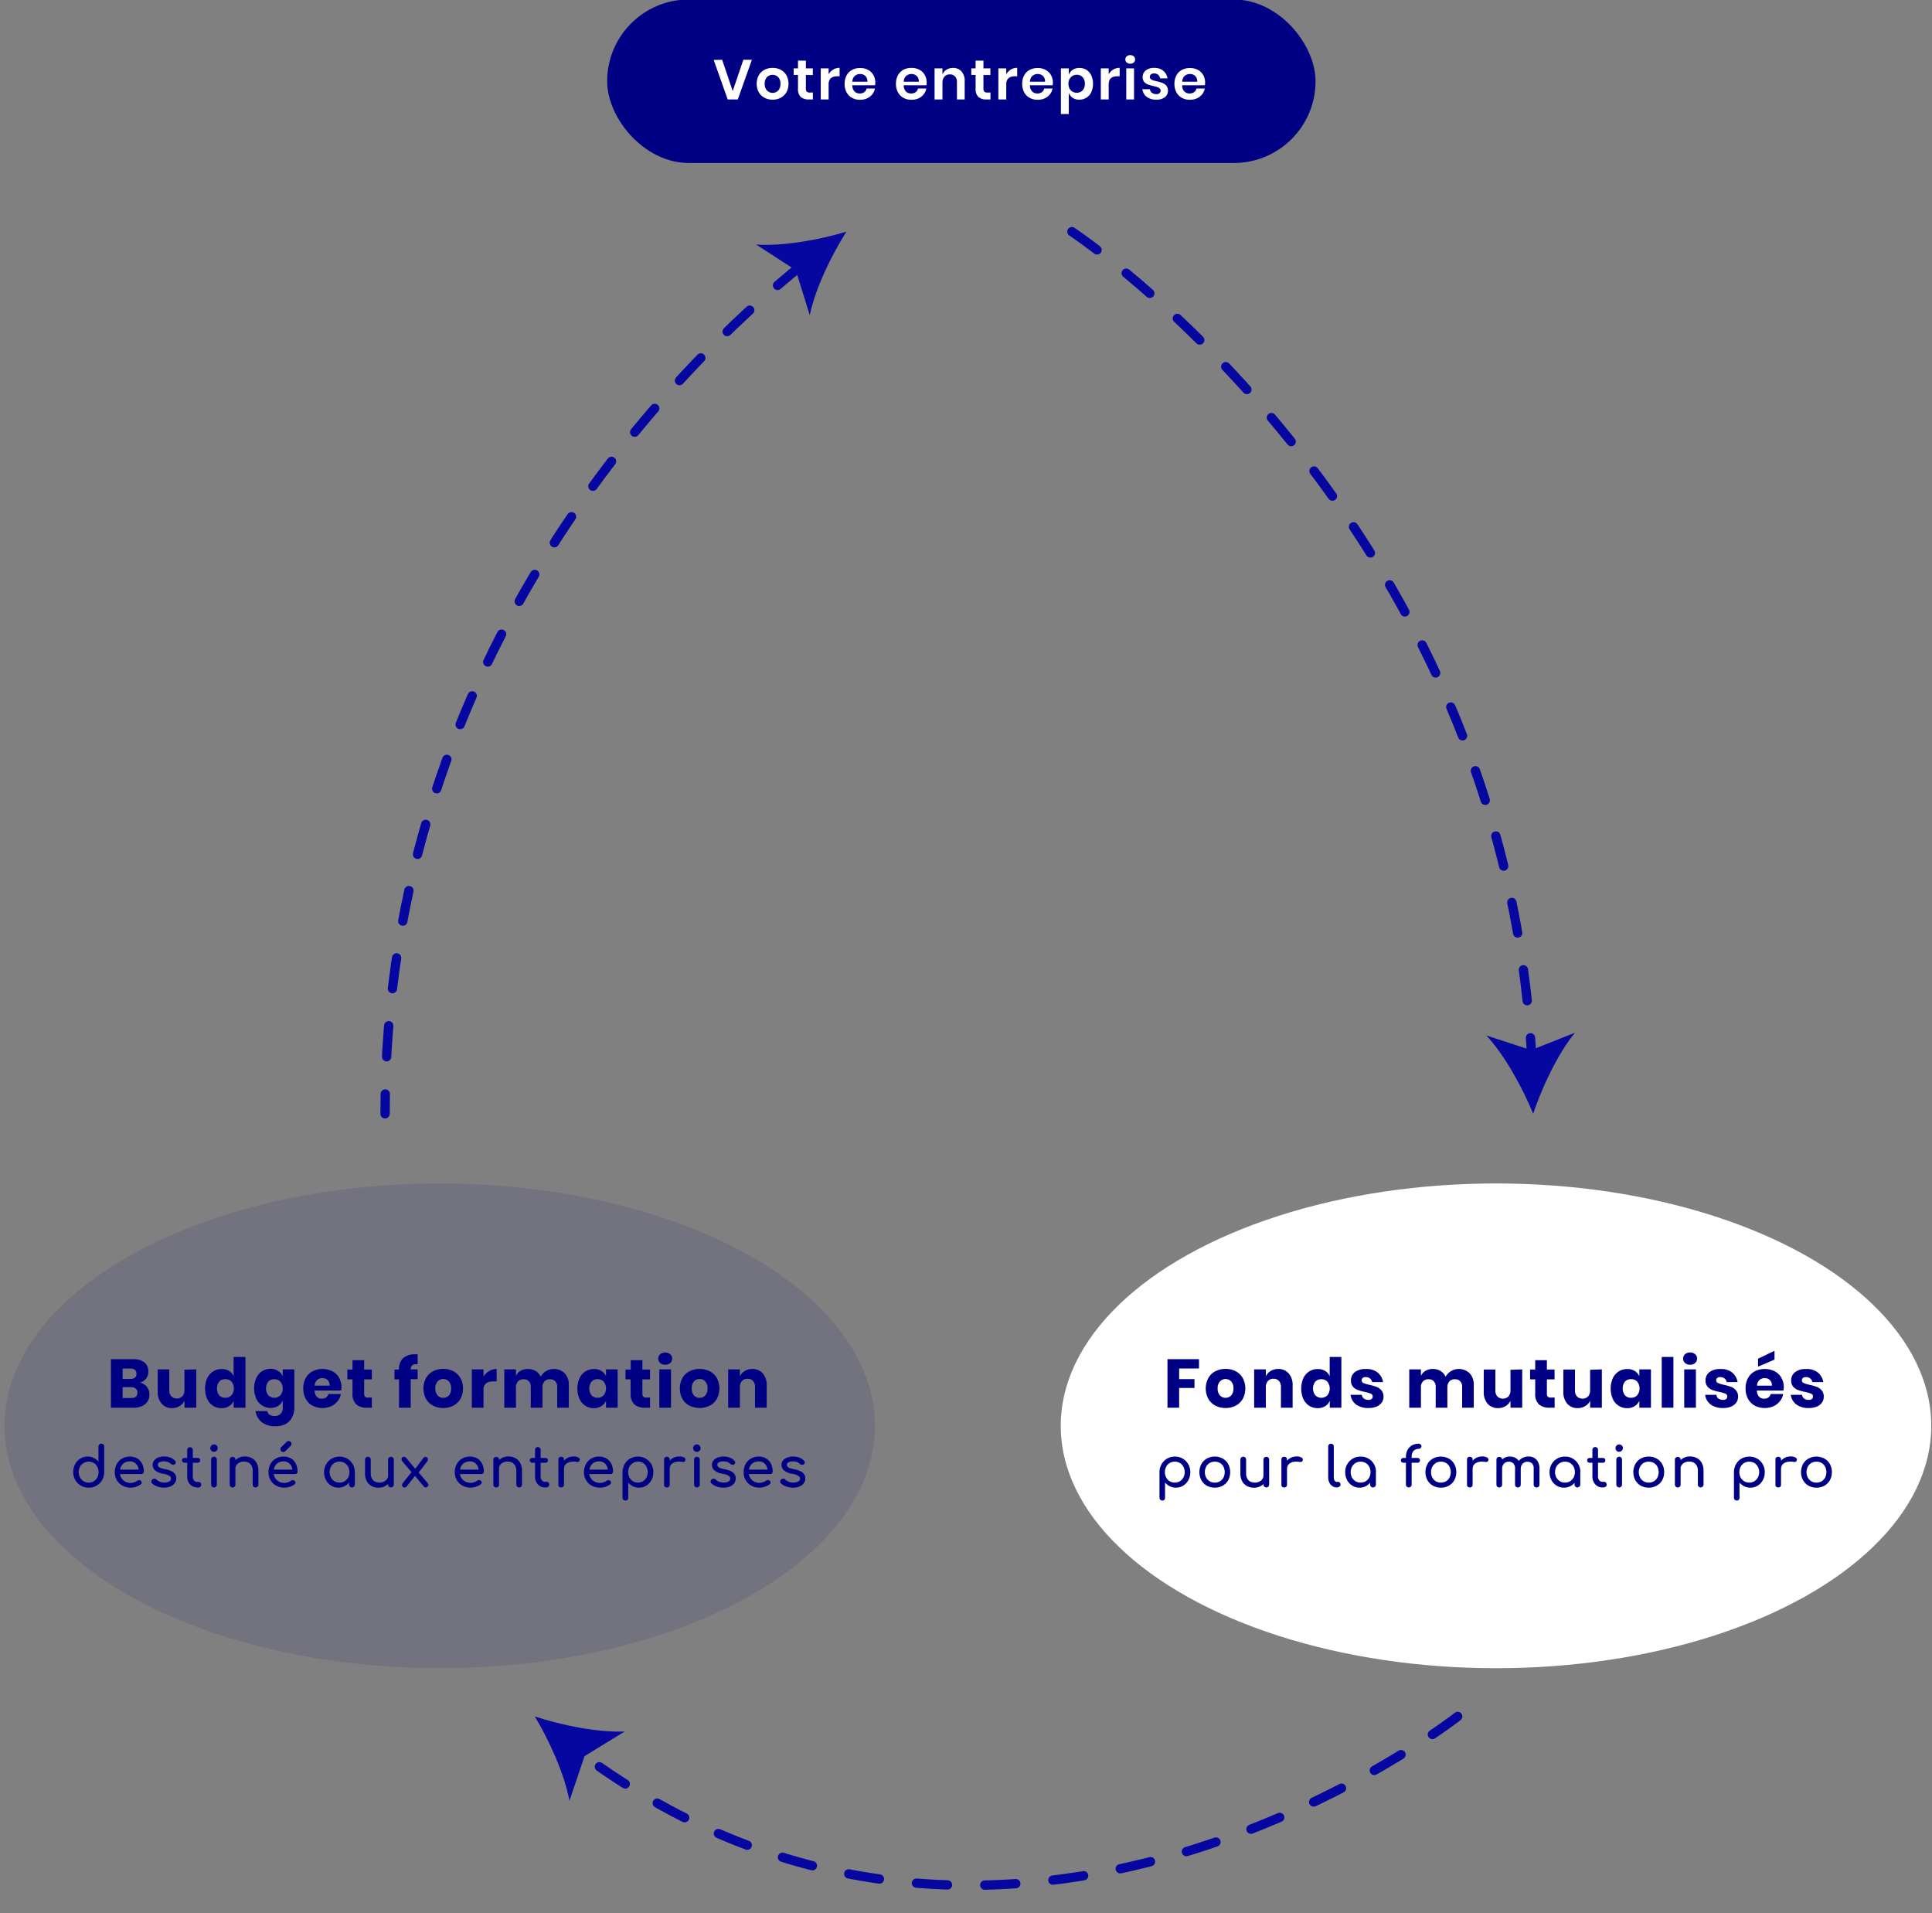 <svg xmlns="http://www.w3.org/2000/svg" viewBox="0 0 621.83 615.68"><rect x="0" y="0" width="621.83" height="615.68" fill="#808080" stroke="none"/><defs><style> .ec093384-cc1e-4581-b407-21f18ebe8c84 { fill: none; stroke: #0606a0; stroke-linecap: round; stroke-miterlimit: 10; stroke-width: 3px; stroke-dasharray: 10 12; } .beb1f2ce-3759-4dd0-a4ad-3b8676858e5b { fill: #0606a0; } .a734c344-962a-4a34-affe-1ab2e14fd186, .fb8b56c9-9ad6-47d4-a07a-86b14b3dfc43 { fill: #000084; } .acb88334-7260-42a3-a5a0-508948cff529 { fill: #fff; } .a734c344-962a-4a34-affe-1ab2e14fd186 { opacity: 0.1; } </style></defs><g id="bb377c7e-3516-48c1-add8-67e940d4418d" data-name="Calque 1"><g><path class="ec093384-cc1e-4581-b407-21f18ebe8c84" d="M469.17,552.36S323.75,666.64,186.23,563.72"></path><path class="beb1f2ce-3759-4dd0-a4ad-3b8676858e5b" d="M172.13,552.36c8.63,2.84,20.26,5.22,28.94,4.84l-12.93,7.93-4.86,14.37C181.72,571,176.82,560.14,172.13,552.36Z"></path></g><g><rect class="fb8b56c9-9ad6-47d4-a07a-86b14b3dfc43" x="195.42" y="-0.16" width="228" height="52.61" rx="26.3"></rect><g><path class="acb88334-7260-42a3-a5a0-508948cff529" d="M232.43,19.24l3.4,10.06,3.42-10.06H242L237.47,32h-3.26l-4.5-12.71Z"></path><path class="acb88334-7260-42a3-a5a0-508948cff529" d="M251.29,22.46a4.49,4.49,0,0,1,1.82,1.77,5.36,5.36,0,0,1,.67,2.73,5.28,5.28,0,0,1-.67,2.72,4.49,4.49,0,0,1-1.82,1.77,5.42,5.42,0,0,1-2.62.62,5.37,5.37,0,0,1-2.62-.62,4.46,4.46,0,0,1-1.83-1.77,5.38,5.38,0,0,1-.67-2.72,5.47,5.47,0,0,1,.67-2.73,4.46,4.46,0,0,1,1.83-1.77,5.48,5.48,0,0,1,2.62-.61A5.53,5.53,0,0,1,251.29,22.46Zm-4.42,2.33a2.93,2.93,0,0,0-.74,2.17,2.93,2.93,0,0,0,.74,2.17,2.42,2.42,0,0,0,1.8.75,2.45,2.45,0,0,0,1.8-.75A3,3,0,0,0,251.2,27a3,3,0,0,0-.73-2.17,2.45,2.45,0,0,0-1.8-.74A2.41,2.41,0,0,0,246.87,24.79Z"></path><path class="acb88334-7260-42a3-a5a0-508948cff529" d="M261.63,29.77V32h-1.34a3.67,3.67,0,0,1-2.56-.81,3.48,3.48,0,0,1-.89-2.7V24.12h-1.39V22h1.39V19.51h2.54V22h2.23v2.14h-2.23v4.35a1.42,1.42,0,0,0,.28,1,1.38,1.38,0,0,0,1,.29Z"></path><path class="acb88334-7260-42a3-a5a0-508948cff529" d="M268.18,22.38a3.86,3.86,0,0,1,2.05-.55v2.72h-.74c-1.86,0-2.79.86-2.79,2.59V32h-2.54V22h2.54v1.9A4.25,4.25,0,0,1,268.18,22.38Z"></path><path class="acb88334-7260-42a3-a5a0-508948cff529" d="M281.64,27.45h-7.31a2.77,2.77,0,0,0,.72,2,2.34,2.34,0,0,0,1.66.63,2.39,2.39,0,0,0,1.47-.43,1.88,1.88,0,0,0,.74-1.17h2.69a4.43,4.43,0,0,1-.85,1.87,4.52,4.52,0,0,1-1.67,1.3,5.33,5.33,0,0,1-2.25.46,5.26,5.26,0,0,1-2.6-.62,4.35,4.35,0,0,1-1.76-1.77,5.58,5.58,0,0,1-.63-2.72,5.67,5.67,0,0,1,.63-2.73,4.35,4.35,0,0,1,1.76-1.77,5.37,5.37,0,0,1,2.6-.61,5.24,5.24,0,0,1,2.58.61,4.32,4.32,0,0,1,1.71,1.68,4.93,4.93,0,0,1,.6,2.44A4.85,4.85,0,0,1,281.64,27.45Zm-3.1-3a2.45,2.45,0,0,0-1.7-.63,2.49,2.49,0,0,0-1.73.63,2.58,2.58,0,0,0-.78,1.85h4.84A2.23,2.23,0,0,0,278.54,24.48Z"></path><path class="acb88334-7260-42a3-a5a0-508948cff529" d="M298.18,27.45h-7.3a2.73,2.73,0,0,0,.71,2,2.34,2.34,0,0,0,1.66.63,2.39,2.39,0,0,0,1.47-.43,1.88,1.88,0,0,0,.74-1.17h2.69a4.43,4.43,0,0,1-.85,1.87,4.56,4.56,0,0,1-1.66,1.3,5.37,5.37,0,0,1-2.26.46,5.22,5.22,0,0,1-2.59-.62A4.31,4.31,0,0,1,289,29.68a5.58,5.58,0,0,1-.63-2.72,5.67,5.67,0,0,1,.63-2.73,4.31,4.31,0,0,1,1.77-1.77,5.33,5.33,0,0,1,2.59-.61,5.24,5.24,0,0,1,2.58.61,4.32,4.32,0,0,1,1.71,1.68,4.93,4.93,0,0,1,.6,2.44A4.85,4.85,0,0,1,298.18,27.45Zm-3.1-3a2.43,2.43,0,0,0-1.7-.63,2.49,2.49,0,0,0-1.73.63,2.54,2.54,0,0,0-.77,1.85h4.84A2.26,2.26,0,0,0,295.08,24.48Z"></path><path class="acb88334-7260-42a3-a5a0-508948cff529" d="M309.49,23a4.57,4.57,0,0,1,1,3.18V32H308V26.44a2.61,2.61,0,0,0-.61-1.85,2.21,2.21,0,0,0-1.67-.65,2.23,2.23,0,0,0-1.73.7,2.88,2.88,0,0,0-.65,2V32h-2.54V22h2.54v2a3.15,3.15,0,0,1,1.31-1.57,3.83,3.83,0,0,1,2.09-.57A3.55,3.55,0,0,1,309.49,23Z"></path><path class="acb88334-7260-42a3-a5a0-508948cff529" d="M318.79,29.77V32h-1.33a3.66,3.66,0,0,1-2.56-.81,3.48,3.48,0,0,1-.89-2.7V24.12h-1.39V22H314V19.51h2.53V22h2.23v2.14h-2.23v4.35a1.42,1.42,0,0,0,.29,1,1.35,1.35,0,0,0,1,.29Z"></path><path class="acb88334-7260-42a3-a5a0-508948cff529" d="M325.34,22.38a3.92,3.92,0,0,1,2.06-.55v2.72h-.74c-1.86,0-2.79.86-2.79,2.59V32h-2.54V22h2.54v1.9A4.23,4.23,0,0,1,325.34,22.38Z"></path><path class="acb88334-7260-42a3-a5a0-508948cff529" d="M338.81,27.45H331.5a2.77,2.77,0,0,0,.72,2,2.32,2.32,0,0,0,1.66.63,2.38,2.38,0,0,0,1.46-.43,1.94,1.94,0,0,0,.75-1.17h2.68a4.29,4.29,0,0,1-.84,1.87,4.6,4.6,0,0,1-1.67,1.3,5.37,5.37,0,0,1-2.26.46,5.25,5.25,0,0,1-2.59-.62,4.29,4.29,0,0,1-1.76-1.77A5.58,5.58,0,0,1,329,27a5.67,5.67,0,0,1,.63-2.73,4.29,4.29,0,0,1,1.76-1.77,5.36,5.36,0,0,1,2.59-.61,5.25,5.25,0,0,1,2.59.61,4.45,4.45,0,0,1,1.71,1.68,4.93,4.93,0,0,1,.6,2.44A4.85,4.85,0,0,1,338.81,27.45Zm-3.11-3a2.43,2.43,0,0,0-1.7-.63,2.51,2.51,0,0,0-1.73.63,2.62,2.62,0,0,0-.77,1.85h4.84A2.2,2.2,0,0,0,335.7,24.48Z"></path><path class="acb88334-7260-42a3-a5a0-508948cff529" d="M349.64,22.46a4.13,4.13,0,0,1,1.58,1.77,6.16,6.16,0,0,1,.57,2.73,6.13,6.13,0,0,1-.57,2.73,4.13,4.13,0,0,1-1.58,1.77,4.23,4.23,0,0,1-2.26.61,3.8,3.8,0,0,1-2.16-.6A3.29,3.29,0,0,1,344,29.86V36.7h-2.54V22H344v2.07a3.25,3.25,0,0,1,1.26-1.61,3.88,3.88,0,0,1,2.16-.59A4.23,4.23,0,0,1,349.64,22.46Zm-5,2.39a3,3,0,0,0-.74,2.11,2.94,2.94,0,0,0,.74,2.1,2.53,2.53,0,0,0,1.9.78,2.49,2.49,0,0,0,1.91-.76,3,3,0,0,0,.72-2.12,3,3,0,0,0-.72-2.12,2.47,2.47,0,0,0-1.91-.78A2.51,2.51,0,0,0,344.68,24.85Z"></path><path class="acb88334-7260-42a3-a5a0-508948cff529" d="M358.32,22.38a3.89,3.89,0,0,1,2.05-.55v2.72h-.74c-1.86,0-2.79.86-2.79,2.59V32h-2.53V22h2.53v1.9A4.34,4.34,0,0,1,358.32,22.38Z"></path><path class="acb88334-7260-42a3-a5a0-508948cff529" d="M362.64,18.12a1.85,1.85,0,0,1,2.27,0,1.25,1.25,0,0,1,.43,1,1.23,1.23,0,0,1-.43,1,1.85,1.85,0,0,1-2.27,0,1.23,1.23,0,0,1-.43-1A1.25,1.25,0,0,1,362.64,18.12ZM365,22V32H362.5V22Z"></path><path class="acb88334-7260-42a3-a5a0-508948cff529" d="M374.41,22.77a4,4,0,0,1,1.37,2.45H373.4a2,2,0,0,0-.64-1.16,2,2,0,0,0-1.32-.43,1.49,1.49,0,0,0-1,.31,1,1,0,0,0-.36.83.85.85,0,0,0,.29.66,2.08,2.08,0,0,0,.72.4c.29.09.7.21,1.24.34a12.7,12.7,0,0,1,1.85.53,3.11,3.11,0,0,1,1.22.88,2.45,2.45,0,0,1,.52,1.63,2.54,2.54,0,0,1-1,2.07,4.23,4.23,0,0,1-2.7.79,5.1,5.1,0,0,1-3.11-.87,3.66,3.66,0,0,1-1.42-2.49h2.43a1.61,1.61,0,0,0,.65,1.16,2.35,2.35,0,0,0,1.45.42,1.43,1.43,0,0,0,1-.31,1.1,1.1,0,0,0,.34-.82.89.89,0,0,0-.3-.7,2,2,0,0,0-.74-.42c-.29-.09-.71-.21-1.25-.34a15.36,15.36,0,0,1-1.81-.51,3,3,0,0,1-1.19-.84,2.34,2.34,0,0,1-.49-1.58,2.59,2.59,0,0,1,1-2.11,4.2,4.2,0,0,1,2.74-.81A4.39,4.39,0,0,1,374.41,22.77Z"></path><path class="acb88334-7260-42a3-a5a0-508948cff529" d="M387.8,27.45h-7.3a2.73,2.73,0,0,0,.71,2,2.34,2.34,0,0,0,1.66.63,2.39,2.39,0,0,0,1.47-.43,1.94,1.94,0,0,0,.75-1.17h2.68a4.43,4.43,0,0,1-.85,1.87,4.56,4.56,0,0,1-1.66,1.3,5.37,5.37,0,0,1-2.26.46,5.22,5.22,0,0,1-2.59-.62,4.31,4.31,0,0,1-1.77-1.77A5.58,5.58,0,0,1,378,27a5.67,5.67,0,0,1,.63-2.73,4.31,4.31,0,0,1,1.77-1.77,5.33,5.33,0,0,1,2.59-.61,5.24,5.24,0,0,1,2.58.61,4.32,4.32,0,0,1,1.71,1.68,4.93,4.93,0,0,1,.6,2.44A4.85,4.85,0,0,1,387.8,27.45Zm-3.1-3a2.43,2.43,0,0,0-1.7-.63,2.49,2.49,0,0,0-1.73.63,2.54,2.54,0,0,0-.77,1.85h4.84A2.26,2.26,0,0,0,384.7,24.48Z"></path></g></g><ellipse class="acb88334-7260-42a3-a5a0-508948cff529" cx="481.5" cy="458.84" rx="140.09" ry="78"></ellipse><g><path class="fb8b56c9-9ad6-47d4-a07a-86b14b3dfc43" d="M385.91,437.39v3h-6.39v3.41h4.93v2.86h-4.93V453h-3.76V437.39Z"></path><path class="fb8b56c9-9ad6-47d4-a07a-86b14b3dfc43" d="M397.73,441.28a5.5,5.5,0,0,1,2.27,2.19,7.21,7.21,0,0,1,0,6.68,5.5,5.5,0,0,1-2.27,2.19,6.86,6.86,0,0,1-3.27.76,7,7,0,0,1-3.28-.76,5.5,5.5,0,0,1-2.27-2.19,7.14,7.14,0,0,1,0-6.68,5.5,5.5,0,0,1,2.27-2.19,7,7,0,0,1,3.28-.76A6.86,6.86,0,0,1,397.73,441.28Zm-5.08,3.27a3.2,3.2,0,0,0-.74,2.26,3.12,3.12,0,0,0,.74,2.24,2.51,2.51,0,0,0,3.62,0,3.16,3.16,0,0,0,.72-2.24,3.25,3.25,0,0,0-.72-2.26,2.49,2.49,0,0,0-3.62,0Z"></path><path class="fb8b56c9-9ad6-47d4-a07a-86b14b3dfc43" d="M414.8,442a5.64,5.64,0,0,1,1.24,3.87V453h-3.76v-6.69a2.66,2.66,0,0,0-.65-1.92,2.22,2.22,0,0,0-1.72-.7,2.34,2.34,0,0,0-1.82.73,2.91,2.91,0,0,0-.67,2.07V453h-3.76V440.67h3.76v2.25a4,4,0,0,1,1.57-1.74,4.6,4.6,0,0,1,2.46-.64A4.25,4.25,0,0,1,414.8,442Z"></path><path class="fb8b56c9-9ad6-47d4-a07a-86b14b3dfc43" d="M426.49,441.16a3.67,3.67,0,0,1,1.48,1.73v-6.22h3.76V453H428v-2.22a3.67,3.67,0,0,1-1.48,1.73,4.39,4.39,0,0,1-2.42.64,4.92,4.92,0,0,1-2.71-.76,5.19,5.19,0,0,1-1.9-2.19,8.45,8.45,0,0,1,0-6.69,5.22,5.22,0,0,1,1.9-2.18,4.92,4.92,0,0,1,2.71-.76A4.39,4.39,0,0,1,426.49,441.16Zm-3.15,3.45a3.64,3.64,0,0,0,0,4.4,2.76,2.76,0,0,0,3.89,0,3.52,3.52,0,0,0,0-4.37,2.56,2.56,0,0,0-2-.8A2.52,2.52,0,0,0,423.34,444.61Z"></path><path class="fb8b56c9-9ad6-47d4-a07a-86b14b3dfc43" d="M443.4,441.68a5.08,5.08,0,0,1,1.75,3.08h-3.52a1.92,1.92,0,0,0-.69-1.17,2.09,2.09,0,0,0-1.36-.43,1.48,1.48,0,0,0-1,.27,1,1,0,0,0-.33.78.91.91,0,0,0,.6.86,9.67,9.67,0,0,0,1.9.57,20.17,20.17,0,0,1,2.31.67,3.83,3.83,0,0,1,1.57,1.12,3.05,3.05,0,0,1,.66,2.06,3.1,3.1,0,0,1-.58,1.87,3.72,3.72,0,0,1-1.65,1.28,6.38,6.38,0,0,1-2.55.46,6.52,6.52,0,0,1-4-1.1,4.62,4.62,0,0,1-1.83-3.14h3.63a1.68,1.68,0,0,0,.67,1.21,2.61,2.61,0,0,0,1.51.41,1.44,1.44,0,0,0,1-.29,1,1,0,0,0,.33-.78,1,1,0,0,0-.6-.92,12.46,12.46,0,0,0-2-.58,15.81,15.81,0,0,1-2.25-.62,3.72,3.72,0,0,1-1.52-1.06,3,3,0,0,1-.63-2,3.26,3.26,0,0,1,1.25-2.67,5.49,5.49,0,0,1,3.54-1A5.66,5.66,0,0,1,443.4,441.68Z"></path><path class="fb8b56c9-9ad6-47d4-a07a-86b14b3dfc43" d="M473.05,441.94a5.49,5.49,0,0,1,1.29,3.88V453H470.6v-6.69a2.47,2.47,0,0,0-.62-1.81,2.25,2.25,0,0,0-1.71-.65,2.3,2.3,0,0,0-1.77.69,2.75,2.75,0,0,0-.65,1.95V453h-3.76v-6.69a2.51,2.51,0,0,0-.62-1.81,2.19,2.19,0,0,0-1.69-.65,2.34,2.34,0,0,0-1.78.68,2.7,2.7,0,0,0-.66,2V453h-3.76V440.67h3.76v2.09a3.7,3.7,0,0,1,1.48-1.63,4.58,4.58,0,0,1,2.35-.59,4.75,4.75,0,0,1,2.48.65,4.06,4.06,0,0,1,1.63,1.86,5,5,0,0,1,1.75-1.83,5,5,0,0,1,6,.72Z"></path><path class="fb8b56c9-9ad6-47d4-a07a-86b14b3dfc43" d="M489.94,440.67V453h-3.78v-2.22a4.11,4.11,0,0,1-1.57,1.71,4.56,4.56,0,0,1-2.44.64,4.25,4.25,0,0,1-3.35-1.41,5.64,5.64,0,0,1-1.24-3.87v-7.13h3.74v6.67a2.78,2.78,0,0,0,.64,2,2.59,2.59,0,0,0,3.56,0,3,3,0,0,0,.66-2.07v-6.51Z"></path><path class="fb8b56c9-9ad6-47d4-a07a-86b14b3dfc43" d="M500.37,449.71V453h-1.7a4.88,4.88,0,0,1-3.35-1.07,4.52,4.52,0,0,1-1.2-3.53v-4.51h-1.65v-3.17h1.65v-3h3.76v3h2.47v3.17h-2.47v4.58a1.37,1.37,0,0,0,.3,1,1.42,1.42,0,0,0,1,.28Z"></path><path class="fb8b56c9-9ad6-47d4-a07a-86b14b3dfc43" d="M515.57,440.67V453h-3.78v-2.22a4.13,4.13,0,0,1-1.58,1.71,4.5,4.5,0,0,1-2.43.64,4.23,4.23,0,0,1-3.35-1.41,5.64,5.64,0,0,1-1.25-3.87v-7.13h3.74v6.67a2.78,2.78,0,0,0,.65,2,2.59,2.59,0,0,0,3.56,0,3,3,0,0,0,.66-2.07v-6.51Z"></path><path class="fb8b56c9-9ad6-47d4-a07a-86b14b3dfc43" d="M526.13,441.16a3.83,3.83,0,0,1,1.5,1.73v-2.22h3.74V453h-3.74v-2.22a3.83,3.83,0,0,1-1.5,1.73,4.39,4.39,0,0,1-2.42.64,5,5,0,0,1-2.72-.76,5.1,5.1,0,0,1-1.89-2.19,8.45,8.45,0,0,1,0-6.69,5.13,5.13,0,0,1,1.89-2.18,5,5,0,0,1,2.72-.76A4.39,4.39,0,0,1,526.13,441.16ZM523,444.61a3.68,3.68,0,0,0,0,4.4,2.53,2.53,0,0,0,1.95.79,2.56,2.56,0,0,0,2-.81,3.52,3.52,0,0,0,0-4.37,2.59,2.59,0,0,0-2-.8A2.53,2.53,0,0,0,523,444.61Z"></path><path class="fb8b56c9-9ad6-47d4-a07a-86b14b3dfc43" d="M538.6,436.67V453h-3.76V436.67Z"></path><path class="fb8b56c9-9ad6-47d4-a07a-86b14b3dfc43" d="M542.34,435.8a2.32,2.32,0,0,1,1.63-.56,2.29,2.29,0,0,1,1.63.56,1.91,1.91,0,0,1,0,2.82,2.34,2.34,0,0,1-1.63.56,2.37,2.37,0,0,1-1.63-.56,1.93,1.93,0,0,1,0-2.82Zm3.5,4.87V453h-3.76V440.67Z"></path><path class="fb8b56c9-9ad6-47d4-a07a-86b14b3dfc43" d="M557.51,441.68a5.08,5.08,0,0,1,1.75,3.08h-3.52a1.92,1.92,0,0,0-.69-1.17,2.08,2.08,0,0,0-1.35-.43,1.5,1.5,0,0,0-1,.27,1,1,0,0,0-.33.78.91.91,0,0,0,.6.86,9.82,9.82,0,0,0,1.91.57,21.45,21.45,0,0,1,2.31.67,3.8,3.8,0,0,1,1.56,1.12,3.05,3.05,0,0,1,.66,2.06,3.16,3.16,0,0,1-.57,1.87,3.78,3.78,0,0,1-1.65,1.28,6.43,6.43,0,0,1-2.56.46,6.54,6.54,0,0,1-4-1.1,4.61,4.61,0,0,1-1.82-3.14h3.63a1.62,1.62,0,0,0,.67,1.21,2.58,2.58,0,0,0,1.5.41,1.44,1.44,0,0,0,1-.29,1,1,0,0,0,.33-.78,1,1,0,0,0-.6-.92,12.13,12.13,0,0,0-2-.58,15.81,15.81,0,0,1-2.25-.62,3.68,3.68,0,0,1-1.51-1.06,3,3,0,0,1-.64-2,3.29,3.29,0,0,1,1.25-2.67,5.49,5.49,0,0,1,3.54-1A5.66,5.66,0,0,1,557.51,441.68Z"></path><path class="fb8b56c9-9ad6-47d4-a07a-86b14b3dfc43" d="M574,447.49h-8.52a2.83,2.83,0,0,0,.71,2,2.24,2.24,0,0,0,1.63.61,2.2,2.2,0,0,0,1.38-.42,2,2,0,0,0,.73-1.08h4a5.08,5.08,0,0,1-1.06,2.32,5.67,5.67,0,0,1-2.06,1.61,7.09,7.09,0,0,1-6-.18,5.37,5.37,0,0,1-2.19-2.19,6.73,6.73,0,0,1-.79-3.34,6.83,6.83,0,0,1,.78-3.35,5.29,5.29,0,0,1,2.19-2.18,7.2,7.2,0,0,1,6.42,0,5.18,5.18,0,0,1,2.15,2.1,6.2,6.2,0,0,1,.76,3.11A5.36,5.36,0,0,1,574,447.49Zm-4.35-3.4a2.39,2.39,0,0,0-1.66-.6,2.44,2.44,0,0,0-1.71.61,2.54,2.54,0,0,0-.77,1.81h4.79A2.25,2.25,0,0,0,569.61,444.09Zm1.49-6.56-5.3,2.26v-2.55l5.3-2.55Z"></path><path class="fb8b56c9-9ad6-47d4-a07a-86b14b3dfc43" d="M585.1,441.68a5.12,5.12,0,0,1,1.75,3.08h-3.52a1.92,1.92,0,0,0-.69-1.17,2.09,2.09,0,0,0-1.36-.43,1.48,1.48,0,0,0-1,.27,1,1,0,0,0-.33.78.91.91,0,0,0,.6.86,9.67,9.67,0,0,0,1.9.57,20.17,20.17,0,0,1,2.31.67,3.77,3.77,0,0,1,1.57,1.12,3.05,3.05,0,0,1,.66,2.06,3.1,3.1,0,0,1-.58,1.87,3.72,3.72,0,0,1-1.65,1.28,6.38,6.38,0,0,1-2.55.46,6.52,6.52,0,0,1-4-1.1,4.62,4.62,0,0,1-1.83-3.14h3.63a1.66,1.66,0,0,0,.68,1.21,2.56,2.56,0,0,0,1.5.41,1.44,1.44,0,0,0,1-.29,1,1,0,0,0,.33-.78.94.94,0,0,0-.61-.92,11.63,11.63,0,0,0-2-.58,15.81,15.81,0,0,1-2.25-.62,3.78,3.78,0,0,1-1.52-1.06,3,3,0,0,1-.63-2,3.26,3.26,0,0,1,1.25-2.67,5.49,5.49,0,0,1,3.54-1A5.66,5.66,0,0,1,585.1,441.68Z"></path><path class="fb8b56c9-9ad6-47d4-a07a-86b14b3dfc43" d="M374.11,482.87a.89.89,0,0,1-.92-.92v-8.21a5.15,5.15,0,0,1,.66-2.55,4.85,4.85,0,0,1,1.77-1.8,4.93,4.93,0,0,1,2.52-.65,5,5,0,0,1,2.54.65,5,5,0,0,1,2.43,4.35,5.23,5.23,0,0,1-.61,2.55,4.69,4.69,0,0,1-1.64,1.78,4.35,4.35,0,0,1-2.36.66,4.44,4.44,0,0,1-2-.44,4.81,4.81,0,0,1-1.52-1.2V482a.92.92,0,0,1-.25.66A.9.9,0,0,1,374.11,482.87Zm4-5.76a3.12,3.12,0,0,0,1.64-.44,3.24,3.24,0,0,0,1.14-1.21,3.75,3.75,0,0,0,0-3.45,3.16,3.16,0,0,0-1.14-1.21,3.26,3.26,0,0,0-3.27,0,3,3,0,0,0-1.14,1.21,3.75,3.75,0,0,0,0,3.45,3.09,3.09,0,0,0,1.14,1.21A3.14,3.14,0,0,0,378.14,477.11Z"></path><path class="fb8b56c9-9ad6-47d4-a07a-86b14b3dfc43" d="M391,478.73a5.07,5.07,0,0,1-2.58-.64,4.62,4.62,0,0,1-1.75-1.76,5.58,5.58,0,0,1,0-5.19,4.55,4.55,0,0,1,1.75-1.76,5.07,5.07,0,0,1,2.58-.64,5,5,0,0,1,2.55.64,4.58,4.58,0,0,1,1.76,1.76,5.62,5.62,0,0,1,0,5.19,4.69,4.69,0,0,1-1.75,1.76A5,5,0,0,1,391,478.73Zm0-1.62a3.22,3.22,0,0,0,1.65-.43,3.08,3.08,0,0,0,1.13-1.19,4,4,0,0,0,0-3.5,3,3,0,0,0-1.13-1.2,3.4,3.4,0,0,0-3.31,0,3,3,0,0,0-1.13,1.2,3.86,3.86,0,0,0,0,3.5,3.08,3.08,0,0,0,1.13,1.19A3.23,3.23,0,0,0,391,477.11Z"></path><path class="fb8b56c9-9ad6-47d4-a07a-86b14b3dfc43" d="M403.57,478.75a4.5,4.5,0,0,1-2.22-.54,3.79,3.79,0,0,1-1.55-1.55,5.16,5.16,0,0,1-.57-2.52v-4.43a.89.89,0,0,1,.92-.92.91.91,0,0,1,.66.26.93.93,0,0,1,.26.66v4.43a3.19,3.19,0,0,0,.38,1.66,2.35,2.35,0,0,0,1,1,3.32,3.32,0,0,0,1.46.31,2.92,2.92,0,0,0,1.38-.31,2.56,2.56,0,0,0,1-.82,2,2,0,0,0,.36-1.17h1.13a3.83,3.83,0,0,1-.54,2,3.94,3.94,0,0,1-1.5,1.42A4.36,4.36,0,0,1,403.57,478.75Zm4-.09a.91.91,0,0,1-.92-.92v-8a.9.9,0,0,1,.26-.67,1,1,0,0,1,.66-.25.86.86,0,0,1,.92.92v8a.92.92,0,0,1-.25.65A.87.87,0,0,1,407.55,478.66Z"></path><path class="fb8b56c9-9ad6-47d4-a07a-86b14b3dfc43" d="M413.33,478.66a.94.94,0,0,1-.67-.23.91.91,0,0,1-.23-.67v-8.05a.81.81,0,0,1,.9-.9.87.87,0,0,1,.67.23.91.91,0,0,1,.23.67v8.05a.91.91,0,0,1-.23.66A.87.87,0,0,1,413.33,478.66Zm0-6.16a3.58,3.58,0,0,1,.53-1.93,3.81,3.81,0,0,1,1.43-1.36,4,4,0,0,1,2-.51,3,3,0,0,1,1.61.35.75.75,0,0,1,.41.84.73.73,0,0,1-.21.39.76.76,0,0,1-.35.17,1.06,1.06,0,0,1-.43,0,5,5,0,0,0-2.07,0,2.82,2.82,0,0,0-1.45.74,1.85,1.85,0,0,0-.53,1.37Z"></path><path class="fb8b56c9-9ad6-47d4-a07a-86b14b3dfc43" d="M430.23,478.66a2.33,2.33,0,0,1-1.4-.44,2.82,2.82,0,0,1-1-1.18,4,4,0,0,1-.34-1.71V465.5a.87.87,0,0,1,.25-.65,1,1,0,0,1,1.3,0,.87.87,0,0,1,.25.65v9.83a2.09,2.09,0,0,0,.25,1.09.76.76,0,0,0,.65.44h.45a.73.73,0,0,1,.58.25.94.94,0,0,1,.23.65.77.77,0,0,1-.34.64,1.45,1.45,0,0,1-.89.26Z"></path><path class="fb8b56c9-9ad6-47d4-a07a-86b14b3dfc43" d="M437.57,478.73a4.29,4.29,0,0,1-2.35-.66,4.64,4.64,0,0,1-1.65-1.78,5.33,5.33,0,0,1-.6-2.55,4.94,4.94,0,0,1,.65-2.55,4.88,4.88,0,0,1,1.78-1.8,5,5,0,0,1,2.53-.65,4.82,4.82,0,0,1,4.3,2.45,5,5,0,0,1,.65,2.55h-.7a5.33,5.33,0,0,1-.6,2.55,4.64,4.64,0,0,1-1.65,1.78A4.3,4.3,0,0,1,437.57,478.73Zm.36-1.62a3.1,3.1,0,0,0,1.64-.44,3.24,3.24,0,0,0,1.14-1.21,3.83,3.83,0,0,0,0-3.45,3.16,3.16,0,0,0-1.14-1.21,3.1,3.1,0,0,0-1.64-.44,3.14,3.14,0,0,0-1.63.44,3.19,3.19,0,0,0-1.15,1.21,3.75,3.75,0,0,0,0,3.45,3.26,3.26,0,0,0,1.15,1.21A3.14,3.14,0,0,0,437.93,477.11Zm4,1.56a.89.89,0,0,1-.92-.91V475l.34-1.91,1.49.65v4a.89.89,0,0,1-.91.91Z"></path><path class="fb8b56c9-9ad6-47d4-a07a-86b14b3dfc43" d="M451.74,470.72a.83.83,0,0,1-.61-.22.68.68,0,0,1-.24-.54.72.72,0,0,1,.24-.57.83.83,0,0,1,.61-.22h4.44a.86.86,0,0,1,.62.22.75.75,0,0,1,.23.57.71.71,0,0,1-.23.54.86.86,0,0,1-.62.22Zm1.65,7.94a.88.88,0,0,1-.61-.26.85.85,0,0,1-.27-.66v-8.88a4.62,4.62,0,0,1,.52-2.25,3.64,3.64,0,0,1,1.43-1.48,4.2,4.2,0,0,1,2.12-.53,1,1,0,0,1,.66.23.79.79,0,0,1,.26.6.78.78,0,0,1-.26.58,1,1,0,0,1-.66.24,2.27,2.27,0,0,0-1.17.31,2.07,2.07,0,0,0-.78.85,2.67,2.67,0,0,0-.28,1.27v9.06a.91.91,0,0,1-.25.66A1,1,0,0,1,453.39,478.66Z"></path><path class="fb8b56c9-9ad6-47d4-a07a-86b14b3dfc43" d="M463.76,478.73a5,5,0,0,1-2.57-.64,4.65,4.65,0,0,1-1.76-1.76,5.58,5.58,0,0,1,0-5.19,4.58,4.58,0,0,1,1.76-1.76,5.46,5.46,0,0,1,5.13,0,4.55,4.55,0,0,1,1.75,1.76,5.14,5.14,0,0,1,.64,2.6,5.23,5.23,0,0,1-.63,2.59,4.6,4.6,0,0,1-1.74,1.76A5.09,5.09,0,0,1,463.76,478.73Zm0-1.62a3.23,3.23,0,0,0,1.66-.43,3.05,3.05,0,0,0,1.12-1.19,3.94,3.94,0,0,0,0-3.5,3,3,0,0,0-1.12-1.2A3.18,3.18,0,0,0,461,472a3.94,3.94,0,0,0,0,3.5,3.18,3.18,0,0,0,1.14,1.19A3.22,3.22,0,0,0,463.76,477.11Z"></path><path class="fb8b56c9-9ad6-47d4-a07a-86b14b3dfc43" d="M473.07,478.66a.94.94,0,0,1-.67-.23.91.91,0,0,1-.23-.67v-8.05a.81.81,0,0,1,.9-.9.87.87,0,0,1,.67.23.91.91,0,0,1,.23.67v8.05a.91.91,0,0,1-.23.66A.87.87,0,0,1,473.07,478.66Zm0-6.16a3.58,3.58,0,0,1,.53-1.93,3.81,3.81,0,0,1,1.43-1.36,4,4,0,0,1,2-.51,3,3,0,0,1,1.61.35.75.75,0,0,1,.41.84.73.73,0,0,1-.21.39.76.76,0,0,1-.35.17,1.06,1.06,0,0,1-.43,0,5,5,0,0,0-2.07,0,2.86,2.86,0,0,0-1.45.74,1.89,1.89,0,0,0-.53,1.37Z"></path><path class="fb8b56c9-9ad6-47d4-a07a-86b14b3dfc43" d="M482.55,478.67a.89.89,0,0,1-.91-.91v-8a.87.87,0,0,1,.26-.67.88.88,0,0,1,.65-.25.86.86,0,0,1,.92.92v8a.88.88,0,0,1-.25.65A.87.87,0,0,1,482.55,478.67Zm6,0a.86.86,0,0,1-.66-.26.89.89,0,0,1-.26-.65v-5.15a2.25,2.25,0,0,0-.56-1.68,2,2,0,0,0-1.46-.55,2,2,0,0,0-1.54.64,2.34,2.34,0,0,0-.62,1.66h-1.13a4.26,4.26,0,0,1,.47-2.06,3.56,3.56,0,0,1,1.29-1.4,3.86,3.86,0,0,1,3.71-.05,3,3,0,0,1,1.23,1.32,4.61,4.61,0,0,1,.44,2.12v5.15a.88.88,0,0,1-.25.65A.86.86,0,0,1,488.57,478.67Zm6,0a.89.89,0,0,1-.92-.91v-5.15a2.25,2.25,0,0,0-.55-1.68,2.19,2.19,0,0,0-3,.09,2.33,2.33,0,0,0-.61,1.66H488a4.16,4.16,0,0,1,.5-2.06,3.67,3.67,0,0,1,1.42-1.4,4.27,4.27,0,0,1,2.08-.5,3.57,3.57,0,0,1,1.81.45,3.11,3.11,0,0,1,1.24,1.32,4.74,4.74,0,0,1,.44,2.12v5.15a.92.92,0,0,1-.25.65A.87.87,0,0,1,494.56,478.67Z"></path><path class="fb8b56c9-9ad6-47d4-a07a-86b14b3dfc43" d="M503.34,478.73a4.29,4.29,0,0,1-2.35-.66,4.64,4.64,0,0,1-1.65-1.78,5.33,5.33,0,0,1-.6-2.55,5,5,0,0,1,.65-2.55,4.88,4.88,0,0,1,1.78-1.8,5,5,0,0,1,2.53-.65,4.82,4.82,0,0,1,4.3,2.45,5,5,0,0,1,.66,2.55H508a5.33,5.33,0,0,1-.6,2.55,4.64,4.64,0,0,1-1.65,1.78A4.3,4.3,0,0,1,503.34,478.73Zm.36-1.62a3.1,3.1,0,0,0,1.64-.44,3.24,3.24,0,0,0,1.14-1.21,3.83,3.83,0,0,0,0-3.45,3.16,3.16,0,0,0-1.14-1.21,3.24,3.24,0,0,0-3.26,0,3.21,3.21,0,0,0-1.16,1.21,3.75,3.75,0,0,0,0,3.45,3.29,3.29,0,0,0,1.16,1.21A3.07,3.07,0,0,0,503.7,477.11Zm4,1.56a.86.86,0,0,1-.66-.26.89.89,0,0,1-.26-.65V475l.34-1.91,1.5.65v4a.9.9,0,0,1-.92.91Z"></path><path class="fb8b56c9-9ad6-47d4-a07a-86b14b3dfc43" d="M511.7,470.72a.86.86,0,0,1-.62-.22.71.71,0,0,1-.23-.54.75.75,0,0,1,.23-.57.86.86,0,0,1,.62-.22h4.15a.86.86,0,0,1,.62.22.75.75,0,0,1,.23.57.71.71,0,0,1-.23.54.86.86,0,0,1-.62.22Zm4,7.94a3,3,0,0,1-1.62-.46,3.25,3.25,0,0,1-1.13-1.25,3.78,3.78,0,0,1-.42-1.79v-8.58a.87.87,0,0,1,.26-.65.84.84,0,0,1,.64-.25.86.86,0,0,1,.9.9v8.58a1.88,1.88,0,0,0,.4,1.21,1.22,1.22,0,0,0,1,.49h.61a.7.7,0,0,1,.55.25.94.94,0,0,1,.23.65.79.79,0,0,1-.3.64,1.13,1.13,0,0,1-.76.26Z"></path><path class="fb8b56c9-9ad6-47d4-a07a-86b14b3dfc43" d="M521.15,467.21a1.15,1.15,0,0,1-.84-.35,1.18,1.18,0,0,1,0-1.68,1.18,1.18,0,1,1,.84,2Zm0,11.45a.87.87,0,0,1-.66-.27.85.85,0,0,1-.26-.65v-8a.87.87,0,0,1,.26-.67.91.91,0,0,1,1.57.67v8a.88.88,0,0,1-.25.65A.87.87,0,0,1,521.15,478.66Z"></path><path class="fb8b56c9-9ad6-47d4-a07a-86b14b3dfc43" d="M530.67,478.73a5.09,5.09,0,0,1-2.58-.64,4.62,4.62,0,0,1-1.75-1.76,5.58,5.58,0,0,1,0-5.19,4.55,4.55,0,0,1,1.75-1.76,5.09,5.09,0,0,1,2.58-.64,5,5,0,0,1,2.55.64,4.58,4.58,0,0,1,1.76,1.76,5.14,5.14,0,0,1,.64,2.6,5.23,5.23,0,0,1-.63,2.59,4.55,4.55,0,0,1-1.75,1.76A5,5,0,0,1,530.67,478.73Zm0-1.62a3.22,3.22,0,0,0,1.65-.43,3.08,3.08,0,0,0,1.13-1.19,4,4,0,0,0,0-3.5,3,3,0,0,0-1.13-1.2,3.4,3.4,0,0,0-3.31,0,3,3,0,0,0-1.13,1.2,3.86,3.86,0,0,0,0,3.5,3.08,3.08,0,0,0,1.13,1.19A3.23,3.23,0,0,0,530.67,477.11Z"></path><path class="fb8b56c9-9ad6-47d4-a07a-86b14b3dfc43" d="M540,478.67a.9.9,0,0,1-.92-.91v-8a.89.89,0,0,1,.92-.92.86.86,0,0,1,.92.92v8a.88.88,0,0,1-.25.65A.87.87,0,0,1,540,478.67Zm7.4,0a.89.89,0,0,1-.92-.91v-4.43a3.34,3.34,0,0,0-.38-1.68,2.39,2.39,0,0,0-1-1,3.31,3.31,0,0,0-1.47-.31,3.09,3.09,0,0,0-1.37.3,2.61,2.61,0,0,0-1,.82,2,2,0,0,0-.36,1.18h-1.13a3.71,3.71,0,0,1,.55-2,3.87,3.87,0,0,1,1.5-1.42,4.35,4.35,0,0,1,2.14-.52,4.61,4.61,0,0,1,2.22.53,3.82,3.82,0,0,1,1.55,1.56,5.1,5.1,0,0,1,.57,2.52v4.43a.89.89,0,0,1-.92.91Z"></path><path class="fb8b56c9-9ad6-47d4-a07a-86b14b3dfc43" d="M559,482.87a.89.89,0,0,1-.92-.92v-8.21a5.26,5.26,0,0,1,.67-2.55,4.83,4.83,0,0,1,1.76-1.8,5.25,5.25,0,0,1,5.06,0,4.85,4.85,0,0,1,1.77,1.8,4.94,4.94,0,0,1,.66,2.55,5.33,5.33,0,0,1-.6,2.55,4.64,4.64,0,0,1-1.65,1.78,4.33,4.33,0,0,1-2.36.66,4.39,4.39,0,0,1-2-.44,4.81,4.81,0,0,1-1.52-1.2V482a.92.92,0,0,1-.25.66A.9.9,0,0,1,559,482.87Zm4-5.76a3.12,3.12,0,0,0,1.64-.44,3.24,3.24,0,0,0,1.14-1.21,3.68,3.68,0,0,0,0-3.45,3.16,3.16,0,0,0-1.14-1.21,3.26,3.26,0,0,0-3.27,0,3.16,3.16,0,0,0-1.14,1.21,3.83,3.83,0,0,0,0,3.45,3.24,3.24,0,0,0,1.14,1.21A3.14,3.14,0,0,0,563,477.11Z"></path><path class="fb8b56c9-9ad6-47d4-a07a-86b14b3dfc43" d="M572.34,478.66a.94.94,0,0,1-.67-.23.87.87,0,0,1-.23-.67v-8.05a.9.9,0,0,1,.23-.67.94.94,0,0,1,.67-.23.87.87,0,0,1,.67.23.91.91,0,0,1,.23.67v8.05a.91.91,0,0,1-.23.66A.87.87,0,0,1,572.34,478.66Zm0-6.16a3.58,3.58,0,0,1,.53-1.93,3.81,3.81,0,0,1,1.43-1.36,4,4,0,0,1,2-.51,3,3,0,0,1,1.61.35.75.75,0,0,1,.41.84.73.73,0,0,1-.21.39.76.76,0,0,1-.35.17,1.06,1.06,0,0,1-.43,0,5,5,0,0,0-2.07,0,2.82,2.82,0,0,0-1.45.74,1.85,1.85,0,0,0-.53,1.37Z"></path><path class="fb8b56c9-9ad6-47d4-a07a-86b14b3dfc43" d="M584.65,478.73a5,5,0,0,1-2.57-.64,4.65,4.65,0,0,1-1.76-1.76,5.58,5.58,0,0,1,0-5.19,4.58,4.58,0,0,1,1.76-1.76,5.44,5.44,0,0,1,5.12,0,4.58,4.58,0,0,1,1.76,1.76,5.14,5.14,0,0,1,.64,2.6,5.23,5.23,0,0,1-.63,2.59,4.55,4.55,0,0,1-1.75,1.76A5,5,0,0,1,584.65,478.73Zm0-1.62a3.26,3.26,0,0,0,1.66-.43,3.13,3.13,0,0,0,1.12-1.19,3.94,3.94,0,0,0,0-3.5,3.09,3.09,0,0,0-1.12-1.2,3.42,3.42,0,0,0-3.32,0,3.11,3.11,0,0,0-1.13,1.2,3.86,3.86,0,0,0,0,3.5,3.15,3.15,0,0,0,1.13,1.19A3.23,3.23,0,0,0,584.65,477.11Z"></path></g><ellipse class="a734c344-962a-4a34-affe-1ab2e14fd186" cx="141.54" cy="458.84" rx="140.09" ry="78"></ellipse><g><path class="fb8b56c9-9ad6-47d4-a07a-86b14b3dfc43" d="M47.27,446.3a3.74,3.74,0,0,1,.82,2.4,3.86,3.86,0,0,1-1.33,3.13A5.82,5.82,0,0,1,42.94,453H35.7V437.39h7.07a5.77,5.77,0,0,1,3.67,1,3.54,3.54,0,0,1,1.3,2.95,3.63,3.63,0,0,1-.75,2.34,3.46,3.46,0,0,1-2,1.22A4,4,0,0,1,47.27,446.3Zm-7.8-2.55h2.46c1.31,0,2-.56,2-1.67s-.67-1.67-2-1.67H39.47Zm4.77,4.42a1.61,1.61,0,0,0-.55-1.3,2.31,2.31,0,0,0-1.56-.48H39.47v3.5h2.68C43.54,449.89,44.24,449.32,44.24,448.17Z"></path><path class="fb8b56c9-9ad6-47d4-a07a-86b14b3dfc43" d="M63.16,440.67V453H59.38v-2.22a4.13,4.13,0,0,1-1.58,1.71,4.5,4.5,0,0,1-2.43.64A4.23,4.23,0,0,1,52,451.67a5.64,5.64,0,0,1-1.25-3.87v-7.13h3.74v6.67a2.78,2.78,0,0,0,.65,2,2.59,2.59,0,0,0,3.56,0,3,3,0,0,0,.66-2.07v-6.51Z"></path><path class="fb8b56c9-9ad6-47d4-a07a-86b14b3dfc43" d="M73.72,441.16a3.65,3.65,0,0,1,1.47,1.73v-6.22H79V453H75.19v-2.22a3.65,3.65,0,0,1-1.47,1.73,4.39,4.39,0,0,1-2.42.64,5,5,0,0,1-2.72-.76,5.1,5.1,0,0,1-1.89-2.19,8.45,8.45,0,0,1,0-6.69,5.13,5.13,0,0,1,1.89-2.18,5,5,0,0,1,2.72-.76A4.39,4.39,0,0,1,73.72,441.16Zm-3.16,3.45a3.68,3.68,0,0,0,0,4.4,2.53,2.53,0,0,0,2,.79,2.56,2.56,0,0,0,1.95-.81,3.52,3.52,0,0,0,0-4.37,2.59,2.59,0,0,0-1.95-.8A2.53,2.53,0,0,0,70.56,444.61Z"></path><path class="fb8b56c9-9ad6-47d4-a07a-86b14b3dfc43" d="M89.52,441.16A3.8,3.8,0,0,1,91,442.89v-2.22h3.74v12.21a7,7,0,0,1-.66,3.09,5,5,0,0,1-2,2.19,6.55,6.55,0,0,1-3.39.82,7,7,0,0,1-4.43-1.31,5.34,5.34,0,0,1-2-3.56H86a1.88,1.88,0,0,0,.81,1.17,2.87,2.87,0,0,0,1.64.42A2.68,2.68,0,0,0,90.3,455a2.87,2.87,0,0,0,.71-2.15v-2.15a3.8,3.8,0,0,1-1.49,1.73,4.44,4.44,0,0,1-2.42.64,4.93,4.93,0,0,1-2.72-.76,5.1,5.1,0,0,1-1.89-2.19,8.34,8.34,0,0,1,0-6.69,5.13,5.13,0,0,1,1.89-2.18,4.93,4.93,0,0,1,2.72-.76A4.44,4.44,0,0,1,89.52,441.16Zm-3.16,3.45a3.64,3.64,0,0,0,0,4.4,2.76,2.76,0,0,0,3.89,0,3.52,3.52,0,0,0,0-4.37,2.56,2.56,0,0,0-1.94-.8A2.53,2.53,0,0,0,86.36,444.61Z"></path><path class="fb8b56c9-9ad6-47d4-a07a-86b14b3dfc43" d="M109.78,447.49h-8.52a2.83,2.83,0,0,0,.71,2,2.24,2.24,0,0,0,1.63.61,2.2,2.2,0,0,0,1.38-.42,2,2,0,0,0,.73-1.08h4a5.08,5.08,0,0,1-1.06,2.32,5.67,5.67,0,0,1-2.06,1.61,7.09,7.09,0,0,1-6-.18,5.37,5.37,0,0,1-2.19-2.19,6.73,6.73,0,0,1-.79-3.34,6.83,6.83,0,0,1,.78-3.35,5.29,5.29,0,0,1,2.19-2.18,7.2,7.2,0,0,1,6.42,0,5.18,5.18,0,0,1,2.15,2.1,6.31,6.31,0,0,1,.76,3.11A5.36,5.36,0,0,1,109.78,447.49Zm-4.35-3.4a2.39,2.39,0,0,0-1.66-.6,2.44,2.44,0,0,0-1.71.61,2.54,2.54,0,0,0-.77,1.81h4.79A2.25,2.25,0,0,0,105.43,444.09Z"></path><path class="fb8b56c9-9ad6-47d4-a07a-86b14b3dfc43" d="M119.68,449.71V453H118a4.88,4.88,0,0,1-3.35-1.07,4.52,4.52,0,0,1-1.2-3.53v-4.51h-1.65v-3.17h1.65v-3h3.76v3h2.47v3.17h-2.47v4.58a1.37,1.37,0,0,0,.3,1,1.42,1.42,0,0,0,1,.28Z"></path><path class="fb8b56c9-9ad6-47d4-a07a-86b14b3dfc43" d="M134,439a1.85,1.85,0,0,0-1.34.4,1.81,1.81,0,0,0-.47,1.27h2.23v3.17h-2.23V453h-3.76v-9.11h-1.47v-3.17h1.47v-.13a4.58,4.58,0,0,1,1.33-3.53,5.46,5.46,0,0,1,3.86-1.24c.36,0,.62,0,.8,0V439Z"></path><path class="fb8b56c9-9ad6-47d4-a07a-86b14b3dfc43" d="M145.93,441.28a5.5,5.5,0,0,1,2.27,2.19,7.14,7.14,0,0,1,0,6.68,5.5,5.5,0,0,1-2.27,2.19,6.85,6.85,0,0,1-3.26.76,6.93,6.93,0,0,1-3.28-.76,5.47,5.47,0,0,1-2.28-2.19,7.21,7.21,0,0,1,0-6.68,5.47,5.47,0,0,1,2.28-2.19,6.93,6.93,0,0,1,3.28-.76A6.85,6.85,0,0,1,145.93,441.28Zm-5.08,3.27a3.2,3.2,0,0,0-.73,2.26,3.12,3.12,0,0,0,.73,2.24,2.4,2.4,0,0,0,1.82.77,2.34,2.34,0,0,0,1.8-.77,3.12,3.12,0,0,0,.73-2.24,3.2,3.2,0,0,0-.73-2.26,2.35,2.35,0,0,0-1.8-.78A2.41,2.41,0,0,0,140.85,444.55Z"></path><path class="fb8b56c9-9ad6-47d4-a07a-86b14b3dfc43" d="M157.44,441.2a4.62,4.62,0,0,1,2.41-.66v4h-1.08a3.74,3.74,0,0,0-2.32.63,2.58,2.58,0,0,0-.83,2.16V453h-3.76V440.67h3.76V443A5.34,5.34,0,0,1,157.44,441.2Z"></path><path class="fb8b56c9-9ad6-47d4-a07a-86b14b3dfc43" d="M181.78,441.94a5.45,5.45,0,0,1,1.3,3.88V453h-3.74v-6.69a2.48,2.48,0,0,0-.63-1.81,2.21,2.21,0,0,0-1.7-.65,2.3,2.3,0,0,0-1.77.69,2.7,2.7,0,0,0-.65,1.95V453h-3.76v-6.69a2.51,2.51,0,0,0-.62-1.81,2.19,2.19,0,0,0-1.69-.65,2.36,2.36,0,0,0-1.79.68,2.75,2.75,0,0,0-.66,2V453h-3.76V440.67h3.76v2.09a3.72,3.72,0,0,1,1.49-1.63,4.57,4.57,0,0,1,2.34-.59,4.76,4.76,0,0,1,2.49.65,4.06,4.06,0,0,1,1.63,1.86,4.88,4.88,0,0,1,1.75-1.83,5,5,0,0,1,6,.72Z"></path><path class="fb8b56c9-9ad6-47d4-a07a-86b14b3dfc43" d="M193.55,441.16a3.77,3.77,0,0,1,1.5,1.73v-2.22h3.74V453h-3.74v-2.22a3.77,3.77,0,0,1-1.5,1.73,4.39,4.39,0,0,1-2.42.64,4.9,4.9,0,0,1-2.71-.76,5.19,5.19,0,0,1-1.9-2.19,8.45,8.45,0,0,1,0-6.69,5.22,5.22,0,0,1,1.9-2.18,4.9,4.9,0,0,1,2.71-.76A4.39,4.39,0,0,1,193.55,441.16Zm-3.15,3.45a3.64,3.64,0,0,0,0,4.4,2.52,2.52,0,0,0,1.94.79,2.56,2.56,0,0,0,1.95-.81,3.52,3.52,0,0,0,0-4.37,2.59,2.59,0,0,0-1.95-.8A2.52,2.52,0,0,0,190.4,444.61Z"></path><path class="fb8b56c9-9ad6-47d4-a07a-86b14b3dfc43" d="M209.22,449.71V453h-1.7a4.88,4.88,0,0,1-3.35-1.07,4.52,4.52,0,0,1-1.2-3.53v-4.51h-1.65v-3.17H203v-3h3.76v3h2.46v3.17h-2.46v4.58a1.37,1.37,0,0,0,.3,1,1.42,1.42,0,0,0,1,.28Z"></path><path class="fb8b56c9-9ad6-47d4-a07a-86b14b3dfc43" d="M212.47,435.8a2.65,2.65,0,0,1,3.26,0,1.93,1.93,0,0,1,0,2.82,2.65,2.65,0,0,1-3.26,0,1.93,1.93,0,0,1,0-2.82Zm3.5,4.87V453h-3.76V440.67Z"></path><path class="fb8b56c9-9ad6-47d4-a07a-86b14b3dfc43" d="M228.46,441.28a5.48,5.48,0,0,1,2.26,2.19,7.14,7.14,0,0,1,0,6.68,5.48,5.48,0,0,1-2.26,2.19,7.44,7.44,0,0,1-6.55,0,5.47,5.47,0,0,1-2.28-2.19,7.21,7.21,0,0,1,0-6.68,5.47,5.47,0,0,1,2.28-2.19,7.44,7.44,0,0,1,6.55,0Zm-5.09,3.27a3.2,3.2,0,0,0-.73,2.26,3.12,3.12,0,0,0,.73,2.24,2.4,2.4,0,0,0,1.82.77,2.34,2.34,0,0,0,1.8-.77,3.12,3.12,0,0,0,.73-2.24,3.2,3.2,0,0,0-.73-2.26,2.35,2.35,0,0,0-1.8-.78A2.41,2.41,0,0,0,223.37,444.55Z"></path><path class="fb8b56c9-9ad6-47d4-a07a-86b14b3dfc43" d="M245.53,442a5.64,5.64,0,0,1,1.24,3.87V453H243v-6.69a2.7,2.7,0,0,0-.65-1.92,2.23,2.23,0,0,0-1.73-.7,2.32,2.32,0,0,0-1.81.73,2.91,2.91,0,0,0-.67,2.07V453h-3.77V440.67h3.77v2.25a4,4,0,0,1,1.57-1.74,4.57,4.57,0,0,1,2.45-.64A4.26,4.26,0,0,1,245.53,442Z"></path><path class="fb8b56c9-9ad6-47d4-a07a-86b14b3dfc43" d="M28.54,478.73a4.88,4.88,0,0,1-4.31-2.45,5,5,0,0,1-.66-2.56,5.32,5.32,0,0,1,.6-2.54,4.83,4.83,0,0,1,1.65-1.79,4.41,4.41,0,0,1,2.36-.65,4.3,4.3,0,0,1,2,.44,4.24,4.24,0,0,1,1.51,1.2v-4.86a.9.9,0,0,1,.26-.67.92.92,0,0,1,.66-.25.86.86,0,0,1,.92.92v8.2a5,5,0,0,1-.66,2.56,4.85,4.85,0,0,1-4.29,2.45Zm0-1.62a3,3,0,0,0,2.77-1.66,3.54,3.54,0,0,0,.41-1.73,3.47,3.47,0,0,0-.41-1.72,3,3,0,0,0-1.13-1.2,3.26,3.26,0,0,0-3.27,0,3.09,3.09,0,0,0-1.15,1.2,3.48,3.48,0,0,0-.42,1.72,3.54,3.54,0,0,0,.42,1.73,3.09,3.09,0,0,0,2.78,1.66Z"></path><path class="fb8b56c9-9ad6-47d4-a07a-86b14b3dfc43" d="M42.08,478.73a5.37,5.37,0,0,1-2.66-.64,4.74,4.74,0,0,1-1.82-1.76,5,5,0,0,1-.65-2.59,5.24,5.24,0,0,1,.62-2.6,4.41,4.41,0,0,1,1.72-1.76,4.86,4.86,0,0,1,2.51-.64,4.56,4.56,0,0,1,2.42.62,4.05,4.05,0,0,1,1.54,1.71,5.69,5.69,0,0,1,.53,2.51.75.75,0,0,1-.24.57.8.8,0,0,1-.59.22H38.21v-1.44h7.2l-.74.51a3.77,3.77,0,0,0-.36-1.61,2.74,2.74,0,0,0-1-1.13,2.7,2.7,0,0,0-1.54-.41,3.28,3.28,0,0,0-1.75.45A2.94,2.94,0,0,0,38.94,472a4,4,0,0,0-.37,1.77,3.47,3.47,0,0,0,.44,1.77,3.33,3.33,0,0,0,1.25,1.22,3.61,3.61,0,0,0,1.82.45,3.36,3.36,0,0,0,1.14-.21,3.29,3.29,0,0,0,.94-.47,1,1,0,0,1,.59-.21.79.79,0,0,1,.55.19.86.86,0,0,1,.32.59.63.63,0,0,1-.29.56,5,5,0,0,1-1.52.79A5.23,5.23,0,0,1,42.08,478.73Z"></path><path class="fb8b56c9-9ad6-47d4-a07a-86b14b3dfc43" d="M52.93,478.73a6.74,6.74,0,0,1-2.33-.39,4.45,4.45,0,0,1-1.67-1,.78.78,0,0,1-.22-.66.86.86,0,0,1,.35-.6,1,1,0,0,1,.71-.24,1,1,0,0,1,.6.31,2.91,2.91,0,0,0,1,.64,3.67,3.67,0,0,0,1.51.3,3.13,3.13,0,0,0,1.59-.34,1.06,1.06,0,0,0,.57-.89,1.08,1.08,0,0,0-.52-.93,4.76,4.76,0,0,0-1.93-.65,5.73,5.73,0,0,1-2.64-1.08,2.28,2.28,0,0,1-.82-1.76,2.17,2.17,0,0,1,.54-1.52A3.11,3.11,0,0,1,51,469a5.21,5.21,0,0,1,1.76-.3,5.37,5.37,0,0,1,2.11.38,3.62,3.62,0,0,1,1.46,1,.86.86,0,0,1,.23.6.68.68,0,0,1-.3.53.87.87,0,0,1-.69.13,1.44,1.44,0,0,1-.67-.32,2.45,2.45,0,0,0-1-.6,4,4,0,0,0-1.2-.16,3,3,0,0,0-1.34.27.84.84,0,0,0-.55.79,1,1,0,0,0,.17.59,1.48,1.48,0,0,0,.67.47,9.49,9.49,0,0,0,1.48.4,8.21,8.21,0,0,1,2.13.68,2.9,2.9,0,0,1,1.13,1,2.41,2.41,0,0,1,.34,1.27,2.66,2.66,0,0,1-.44,1.49,3.08,3.08,0,0,1-1.3,1.06A5,5,0,0,1,52.93,478.73Z"></path><path class="fb8b56c9-9ad6-47d4-a07a-86b14b3dfc43" d="M59.43,470.72a.86.86,0,0,1-.62-.22.71.71,0,0,1-.23-.54.75.75,0,0,1,.23-.57.86.86,0,0,1,.62-.22h4.16a.85.85,0,0,1,.61.22.75.75,0,0,1,.23.57.71.71,0,0,1-.23.54.85.85,0,0,1-.61.22Zm4,7.94a3,3,0,0,1-1.62-.46A3.25,3.25,0,0,1,60.67,477a3.78,3.78,0,0,1-.41-1.79v-8.58a.87.87,0,0,1,.25-.65.84.84,0,0,1,.64-.25.86.86,0,0,1,.9.9v8.58a1.88,1.88,0,0,0,.4,1.21,1.22,1.22,0,0,0,1,.49H64a.69.69,0,0,1,.54.25.94.94,0,0,1,.23.65.79.79,0,0,1-.3.64,1.13,1.13,0,0,1-.76.26Z"></path><path class="fb8b56c9-9ad6-47d4-a07a-86b14b3dfc43" d="M68.88,467.21a1.15,1.15,0,0,1-.84-.35,1.18,1.18,0,0,1,0-1.68,1.18,1.18,0,1,1,.84,2Zm0,11.45a.87.87,0,0,1-.66-.27.89.89,0,0,1-.26-.65v-8a.9.9,0,0,1,.26-.67.91.91,0,0,1,1.57.67v8a.88.88,0,0,1-.25.65A.87.87,0,0,1,68.88,478.66Z"></path><path class="fb8b56c9-9ad6-47d4-a07a-86b14b3dfc43" d="M74.85,478.67a.9.9,0,0,1-.92-.91v-8a.89.89,0,0,1,.92-.92.86.86,0,0,1,.92.92v8a.88.88,0,0,1-.25.65A.87.87,0,0,1,74.85,478.67Zm7.4,0a.89.89,0,0,1-.92-.91v-4.43a3.24,3.24,0,0,0-.38-1.68,2.39,2.39,0,0,0-1-1,3.31,3.31,0,0,0-1.47-.31,3.09,3.09,0,0,0-1.37.3,2.61,2.61,0,0,0-1,.82,2,2,0,0,0-.36,1.18H74.64a3.71,3.71,0,0,1,.55-2,3.87,3.87,0,0,1,1.5-1.42,4.35,4.35,0,0,1,2.14-.52,4.61,4.61,0,0,1,2.22.53,3.82,3.82,0,0,1,1.55,1.56,5.1,5.1,0,0,1,.57,2.52v4.43a.89.89,0,0,1-.92.91Z"></path><path class="fb8b56c9-9ad6-47d4-a07a-86b14b3dfc43" d="M91.56,478.73a5.37,5.37,0,0,1-2.66-.64,4.74,4.74,0,0,1-1.82-1.76,5,5,0,0,1-.65-2.59,5.24,5.24,0,0,1,.62-2.6,4.41,4.41,0,0,1,1.72-1.76,4.87,4.87,0,0,1,2.52-.64,4.55,4.55,0,0,1,2.41.62,4.05,4.05,0,0,1,1.54,1.71,5.69,5.69,0,0,1,.53,2.51.75.75,0,0,1-.24.57.8.8,0,0,1-.59.22H87.69v-1.44h7.2l-.74.51a3.77,3.77,0,0,0-.36-1.61,2.74,2.74,0,0,0-1-1.13,2.69,2.69,0,0,0-1.53-.41,3.29,3.29,0,0,0-1.76.45A3,3,0,0,0,88.42,472a4,4,0,0,0-.37,1.77,3.48,3.48,0,0,0,.45,1.77,3.3,3.3,0,0,0,1.24,1.22,3.61,3.61,0,0,0,1.82.45A3.36,3.36,0,0,0,92.7,477a3.29,3.29,0,0,0,.94-.47,1,1,0,0,1,.59-.21.79.79,0,0,1,.55.19.86.86,0,0,1,.32.59.63.63,0,0,1-.29.56,4.83,4.83,0,0,1-1.52.79A5.23,5.23,0,0,1,91.56,478.73Zm-.38-11.47a.86.86,0,0,1-.66-.26.9.9,0,0,1-.26-.66.85.85,0,0,1,.22-.61L92.24,464a.89.89,0,0,1,.65-.27.85.85,0,0,1,.66.27.93.93,0,0,1,.26.66,1,1,0,0,1-.06.35.59.59,0,0,1-.2.28L91.81,467A.85.85,0,0,1,91.18,467.26Z"></path><path class="fb8b56c9-9ad6-47d4-a07a-86b14b3dfc43" d="M108.93,478.73a4.3,4.3,0,0,1-2.36-.66,4.64,4.64,0,0,1-1.65-1.78,5.33,5.33,0,0,1-.6-2.55,4.94,4.94,0,0,1,.66-2.55,4.81,4.81,0,0,1,1.78-1.8,5.23,5.23,0,0,1,5,0,5,5,0,0,1,2.43,4.35h-.71a5.33,5.33,0,0,1-.6,2.55,4.64,4.64,0,0,1-1.65,1.78A4.29,4.29,0,0,1,108.93,478.73Zm.36-1.62a3.08,3.08,0,0,0,1.63-.44,3.24,3.24,0,0,0,1.14-1.21,3.83,3.83,0,0,0,0-3.45,3.16,3.16,0,0,0-1.14-1.21,3.15,3.15,0,0,0-4.41,1.21,3.68,3.68,0,0,0,0,3.45,3.18,3.18,0,0,0,1.15,1.21A3.11,3.11,0,0,0,109.29,477.11Zm4,1.56a.87.87,0,0,1-.66-.26.89.89,0,0,1-.26-.65V475l.34-1.91,1.5.65v4a.89.89,0,0,1-.92.91Z"></path><path class="fb8b56c9-9ad6-47d4-a07a-86b14b3dfc43" d="M121.83,478.75a4.5,4.5,0,0,1-2.22-.54,3.79,3.79,0,0,1-1.55-1.55,5.16,5.16,0,0,1-.57-2.52v-4.43a.92.92,0,1,1,1.84,0v4.43a3.29,3.29,0,0,0,.38,1.66,2.35,2.35,0,0,0,1,1,3.32,3.32,0,0,0,1.46.31,2.92,2.92,0,0,0,1.38-.31,2.56,2.56,0,0,0,1-.82,2,2,0,0,0,.36-1.17H126a3.84,3.84,0,0,1-.55,2,3.94,3.94,0,0,1-1.5,1.42A4.36,4.36,0,0,1,121.83,478.75Zm4-.09a.91.91,0,0,1-.92-.92v-8a.9.9,0,0,1,.26-.67,1,1,0,0,1,.66-.25.86.86,0,0,1,.92.92v8a.92.92,0,0,1-.25.65A.87.87,0,0,1,125.81,478.66Z"></path><path class="fb8b56c9-9ad6-47d4-a07a-86b14b3dfc43" d="M137.06,478.66a1,1,0,0,1-.34-.06.64.64,0,0,1-.31-.23l-3.15-3.78-.65-.65-3.13-3.71a1.08,1.08,0,0,1-.25-.62.81.81,0,0,1,.18-.57.75.75,0,0,1,.59-.23.84.84,0,0,1,.69.31l3.08,3.67.46.43,3.39,4a1,1,0,0,1,.26.64.75.75,0,0,1-.24.53A.82.82,0,0,1,137.06,478.66Zm-6.88,0a.71.71,0,0,1-.56-.23.77.77,0,0,1-.21-.55,1.07,1.07,0,0,1,.25-.65l3.06-3.83,1,1.37-2.86,3.6A.86.86,0,0,1,130.18,478.66Zm4.45-4.63L133.39,473l2.9-3.85a.77.77,0,0,1,.3-.25,1,1,0,0,1,.36-.06.75.75,0,0,1,.6.24.85.85,0,0,1,.18.59,1,1,0,0,1-.26.66Z"></path><path class="fb8b56c9-9ad6-47d4-a07a-86b14b3dfc43" d="M151.51,478.73a5.36,5.36,0,0,1-2.65-.64,4.74,4.74,0,0,1-1.82-1.76,5,5,0,0,1-.66-2.59,5.24,5.24,0,0,1,.63-2.6,4.45,4.45,0,0,1,1.71-1.76,4.92,4.92,0,0,1,2.52-.64,4.58,4.58,0,0,1,2.42.62,4,4,0,0,1,1.53,1.71,5.55,5.55,0,0,1,.54,2.51.75.75,0,0,1-.24.57.8.8,0,0,1-.59.22h-7.26v-1.44h7.2l-.73.51a4.09,4.09,0,0,0-.36-1.61,2.77,2.77,0,0,0-1-1.13,2.69,2.69,0,0,0-1.53-.41,3.25,3.25,0,0,0-1.75.45,2.87,2.87,0,0,0-1.11,1.23,4,4,0,0,0-.38,1.77,3.48,3.48,0,0,0,.45,1.77,3.33,3.33,0,0,0,1.25,1.22,3.57,3.57,0,0,0,1.81.45,3.38,3.38,0,0,0,1.15-.21,3.29,3.29,0,0,0,.94-.47,1,1,0,0,1,.59-.21.79.79,0,0,1,.55.19.86.86,0,0,1,.32.59.63.63,0,0,1-.29.56,5,5,0,0,1-1.52.79A5.29,5.29,0,0,1,151.51,478.73Z"></path><path class="fb8b56c9-9ad6-47d4-a07a-86b14b3dfc43" d="M159.7,478.67a.89.89,0,0,1-.91-.91v-8a.87.87,0,0,1,.26-.67.88.88,0,0,1,.65-.25.86.86,0,0,1,.92.92v8a.88.88,0,0,1-.25.65A.87.87,0,0,1,159.7,478.67Zm7.4,0a.89.89,0,0,1-.92-.91v-4.43a3.24,3.24,0,0,0-.38-1.68,2.39,2.39,0,0,0-1-1,3.31,3.31,0,0,0-1.47-.31,3.09,3.09,0,0,0-1.37.3,2.69,2.69,0,0,0-1,.82,2,2,0,0,0-.36,1.18h-1.13a3.71,3.71,0,0,1,.55-2,3.87,3.87,0,0,1,1.5-1.42,4.35,4.35,0,0,1,2.14-.52,4.61,4.61,0,0,1,2.22.53,3.82,3.82,0,0,1,1.55,1.56,5.1,5.1,0,0,1,.57,2.52v4.43a.89.89,0,0,1-.26.65A.87.87,0,0,1,167.1,478.67Z"></path><path class="fb8b56c9-9ad6-47d4-a07a-86b14b3dfc43" d="M171.37,470.72a.83.83,0,0,1-.61-.22.68.68,0,0,1-.24-.54.72.72,0,0,1,.24-.57.83.83,0,0,1,.61-.22h4.16a.85.85,0,0,1,.61.22.75.75,0,0,1,.23.57.71.71,0,0,1-.23.54.85.85,0,0,1-.61.22Zm4,7.94a3,3,0,0,1-1.62-.46,3.25,3.25,0,0,1-1.13-1.25,3.78,3.78,0,0,1-.41-1.79v-8.58a.86.86,0,0,1,.89-.9.85.85,0,0,1,.65.25.87.87,0,0,1,.26.65v8.58a1.87,1.87,0,0,0,.39,1.21,1.24,1.24,0,0,0,1,.49H176a.69.69,0,0,1,.54.25.94.94,0,0,1,.23.65.79.79,0,0,1-.3.64,1.13,1.13,0,0,1-.76.26Z"></path><path class="fb8b56c9-9ad6-47d4-a07a-86b14b3dfc43" d="M180.62,478.66a.94.94,0,0,1-.67-.23.91.91,0,0,1-.23-.67v-8.05a.81.81,0,0,1,.9-.9.87.87,0,0,1,.67.23.91.91,0,0,1,.23.67v8.05a.91.91,0,0,1-.23.66A.87.87,0,0,1,180.62,478.66Zm0-6.16a3.58,3.58,0,0,1,.53-1.93,3.89,3.89,0,0,1,1.43-1.36,4,4,0,0,1,2-.51,3,3,0,0,1,1.61.35.75.75,0,0,1,.41.84.73.73,0,0,1-.21.39.76.76,0,0,1-.35.17,1.06,1.06,0,0,1-.43,0,5,5,0,0,0-2.07,0,2.86,2.86,0,0,0-1.45.74,1.89,1.89,0,0,0-.53,1.37Z"></path><path class="fb8b56c9-9ad6-47d4-a07a-86b14b3dfc43" d="M193.09,478.73a5.36,5.36,0,0,1-2.65-.64,4.67,4.67,0,0,1-1.82-1.76,5,5,0,0,1-.66-2.59,5.34,5.34,0,0,1,.62-2.6,4.55,4.55,0,0,1,1.72-1.76,4.89,4.89,0,0,1,2.52-.64,4.52,4.52,0,0,1,2.41.62,3.93,3.93,0,0,1,1.54,1.71,5.55,5.55,0,0,1,.53,2.51.74.74,0,0,1-.23.57.8.8,0,0,1-.59.22h-7.26v-1.44h7.2l-.74.51a3.77,3.77,0,0,0-.36-1.61,2.6,2.6,0,0,0-2.5-1.54,3.25,3.25,0,0,0-1.75.45A2.87,2.87,0,0,0,190,472a4,4,0,0,0-.38,1.77,3.48,3.48,0,0,0,.45,1.77,3.38,3.38,0,0,0,1.24,1.22,3.64,3.64,0,0,0,1.82.45,3.42,3.42,0,0,0,1.15-.21,3.29,3.29,0,0,0,.94-.47,1,1,0,0,1,.59-.21.75.75,0,0,1,.54.19.84.84,0,0,1,.33.59.66.66,0,0,1-.29.56,5,5,0,0,1-1.52.79A5.33,5.33,0,0,1,193.09,478.73Z"></path><path class="fb8b56c9-9ad6-47d4-a07a-86b14b3dfc43" d="M201.28,482.87a.91.91,0,0,1-.92-.92v-8.21a5.26,5.26,0,0,1,.67-2.55,4.83,4.83,0,0,1,1.76-1.8,5.25,5.25,0,0,1,5.06,0,4.88,4.88,0,0,1,1.78,1.8,5,5,0,0,1,.65,2.55,5.33,5.33,0,0,1-.6,2.55,4.64,4.64,0,0,1-1.65,1.78,4.3,4.3,0,0,1-2.36.66,4.43,4.43,0,0,1-1.95-.44,4.81,4.81,0,0,1-1.52-1.2V482a.92.92,0,0,1-.25.66A.9.9,0,0,1,201.28,482.87Zm4-5.76a3.1,3.1,0,0,0,1.64-.44,3.24,3.24,0,0,0,1.14-1.21,3.68,3.68,0,0,0,0-3.45A3.16,3.16,0,0,0,207,470.8a3.15,3.15,0,0,0-4.41,1.21,3.83,3.83,0,0,0,0,3.45,3.18,3.18,0,0,0,1.15,1.21A3.07,3.07,0,0,0,205.31,477.11Z"></path><path class="fb8b56c9-9ad6-47d4-a07a-86b14b3dfc43" d="M214.64,478.66a.94.94,0,0,1-.67-.23.91.91,0,0,1-.23-.67v-8.05a.81.81,0,0,1,.9-.9.87.87,0,0,1,.67.23.91.91,0,0,1,.23.67v8.05a.91.91,0,0,1-.23.66A.87.87,0,0,1,214.64,478.66Zm0-6.16a3.58,3.58,0,0,1,.53-1.93,3.89,3.89,0,0,1,1.43-1.36,4,4,0,0,1,2-.51,3,3,0,0,1,1.61.35.75.75,0,0,1,.41.84.73.73,0,0,1-.21.39.76.76,0,0,1-.35.17,1.06,1.06,0,0,1-.43,0,5,5,0,0,0-2.07,0,2.86,2.86,0,0,0-1.45.74,1.85,1.85,0,0,0-.53,1.37Z"></path><path class="fb8b56c9-9ad6-47d4-a07a-86b14b3dfc43" d="M224.3,467.21a1.2,1.2,0,1,1,.84-.35A1.14,1.14,0,0,1,224.3,467.21Zm0,11.45a.9.9,0,0,1-.91-.92v-8a.87.87,0,0,1,.26-.67.88.88,0,0,1,.65-.25.86.86,0,0,1,.92.92v8a.89.89,0,0,1-.92.92Z"></path><path class="fb8b56c9-9ad6-47d4-a07a-86b14b3dfc43" d="M232.94,478.73a6.78,6.78,0,0,1-2.33-.39,4.4,4.4,0,0,1-1.66-1,.79.79,0,0,1-.23-.66.89.89,0,0,1,.35-.6,1,1,0,0,1,.72-.24,1,1,0,0,1,.6.31,2.81,2.81,0,0,0,1,.64,3.65,3.65,0,0,0,1.5.3,3.08,3.08,0,0,0,1.59-.34,1.06,1.06,0,0,0,.57-.89,1.1,1.1,0,0,0-.51-.93,4.82,4.82,0,0,0-1.94-.65,5.64,5.64,0,0,1-2.63-1.08,2.25,2.25,0,0,1-.82-1.76,2.17,2.17,0,0,1,.54-1.52,3.14,3.14,0,0,1,1.38-.9,5.69,5.69,0,0,1,3.87.08,3.56,3.56,0,0,1,1.46,1,.83.83,0,0,1,.24.6.72.72,0,0,1-.31.53.84.84,0,0,1-.68.13,1.36,1.36,0,0,1-.67-.32,2.45,2.45,0,0,0-1-.6,4,4,0,0,0-1.21-.16,3,3,0,0,0-1.34.27.86.86,0,0,0-.55.79,1.1,1.1,0,0,0,.17.59,1.52,1.52,0,0,0,.68.47,9.31,9.31,0,0,0,1.47.4,8.3,8.3,0,0,1,2.14.68,2.87,2.87,0,0,1,1.12,1,2.32,2.32,0,0,1,.34,1.27,2.58,2.58,0,0,1-.44,1.49,3,3,0,0,1-1.29,1.06A5,5,0,0,1,232.94,478.73Z"></path><path class="fb8b56c9-9ad6-47d4-a07a-86b14b3dfc43" d="M244.48,478.73a5.36,5.36,0,0,1-2.65-.64,4.67,4.67,0,0,1-1.82-1.76,5,5,0,0,1-.66-2.59,5.34,5.34,0,0,1,.62-2.6,4.55,4.55,0,0,1,1.72-1.76,4.87,4.87,0,0,1,2.52-.64,4.52,4.52,0,0,1,2.41.62,3.93,3.93,0,0,1,1.54,1.71,5.55,5.55,0,0,1,.53,2.51.74.74,0,0,1-.23.57.82.82,0,0,1-.59.22h-7.26v-1.44h7.2l-.74.51a3.77,3.77,0,0,0-.36-1.61,2.6,2.6,0,0,0-2.5-1.54,3.25,3.25,0,0,0-1.75.45,2.87,2.87,0,0,0-1.11,1.23,4,4,0,0,0-.38,1.77,3.48,3.48,0,0,0,.45,1.77,3.3,3.3,0,0,0,1.24,1.22,3.64,3.64,0,0,0,1.82.45,4,4,0,0,0,2.09-.68.92.92,0,0,1,.58-.21.77.77,0,0,1,.55.19.84.84,0,0,1,.33.59.66.66,0,0,1-.29.56,5.06,5.06,0,0,1-1.52.79A5.33,5.33,0,0,1,244.48,478.73Z"></path><path class="fb8b56c9-9ad6-47d4-a07a-86b14b3dfc43" d="M255.34,478.73a6.74,6.74,0,0,1-2.33-.39,4.45,4.45,0,0,1-1.67-1,.78.78,0,0,1-.22-.66.82.82,0,0,1,.35-.6.93.93,0,0,1,.71-.24,1,1,0,0,1,.6.31,2.81,2.81,0,0,0,1,.64,3.65,3.65,0,0,0,1.5.3,3.15,3.15,0,0,0,1.6-.34,1,1,0,0,0,.05-1.82,4.82,4.82,0,0,0-1.93-.65,5.63,5.63,0,0,1-2.64-1.08,2.25,2.25,0,0,1-.82-1.76,2.17,2.17,0,0,1,.54-1.52,3.11,3.11,0,0,1,1.39-.9,5.21,5.21,0,0,1,1.76-.3,5.4,5.4,0,0,1,2.11.38,3.59,3.59,0,0,1,1.45,1,.83.83,0,0,1,.24.6.69.69,0,0,1-.31.53.84.84,0,0,1-.68.13,1.36,1.36,0,0,1-.67-.32,2.45,2.45,0,0,0-1-.6,4,4,0,0,0-1.21-.16,3,3,0,0,0-1.34.27.86.86,0,0,0-.55.79,1,1,0,0,0,.18.59,1.42,1.42,0,0,0,.67.47,9.49,9.49,0,0,0,1.48.4,8.21,8.21,0,0,1,2.13.68,2.8,2.8,0,0,1,1.12,1,2.33,2.33,0,0,1,.35,1.27,2.59,2.59,0,0,1-.45,1.49,3,3,0,0,1-1.29,1.06A5,5,0,0,1,255.34,478.73Z"></path></g><g><path class="ec093384-cc1e-4581-b407-21f18ebe8c84" d="M345,74.55S483.83,166.07,493,340.3"></path><path class="beb1f2ce-3759-4dd0-a4ad-3b8676858e5b" d="M493.46,358.4c-3.43-8.41-9.15-18.81-15.06-25.18l14.42,4.71,14.09-5.6C501.41,339.06,496.35,349.79,493.46,358.4Z"></path></g><g><path class="ec093384-cc1e-4581-b407-21f18ebe8c84" d="M257.94,85.43c-37.33,30.2-134,122.9-134,273"></path><path class="beb1f2ce-3759-4dd0-a4ad-3b8676858e5b" d="M272.42,74.55c-8.7,2.64-20.38,4.73-29.05,4.15l12.74,8.24,4.52,14.48C262.39,92.91,267.54,82.22,272.42,74.55Z"></path></g></g></svg>